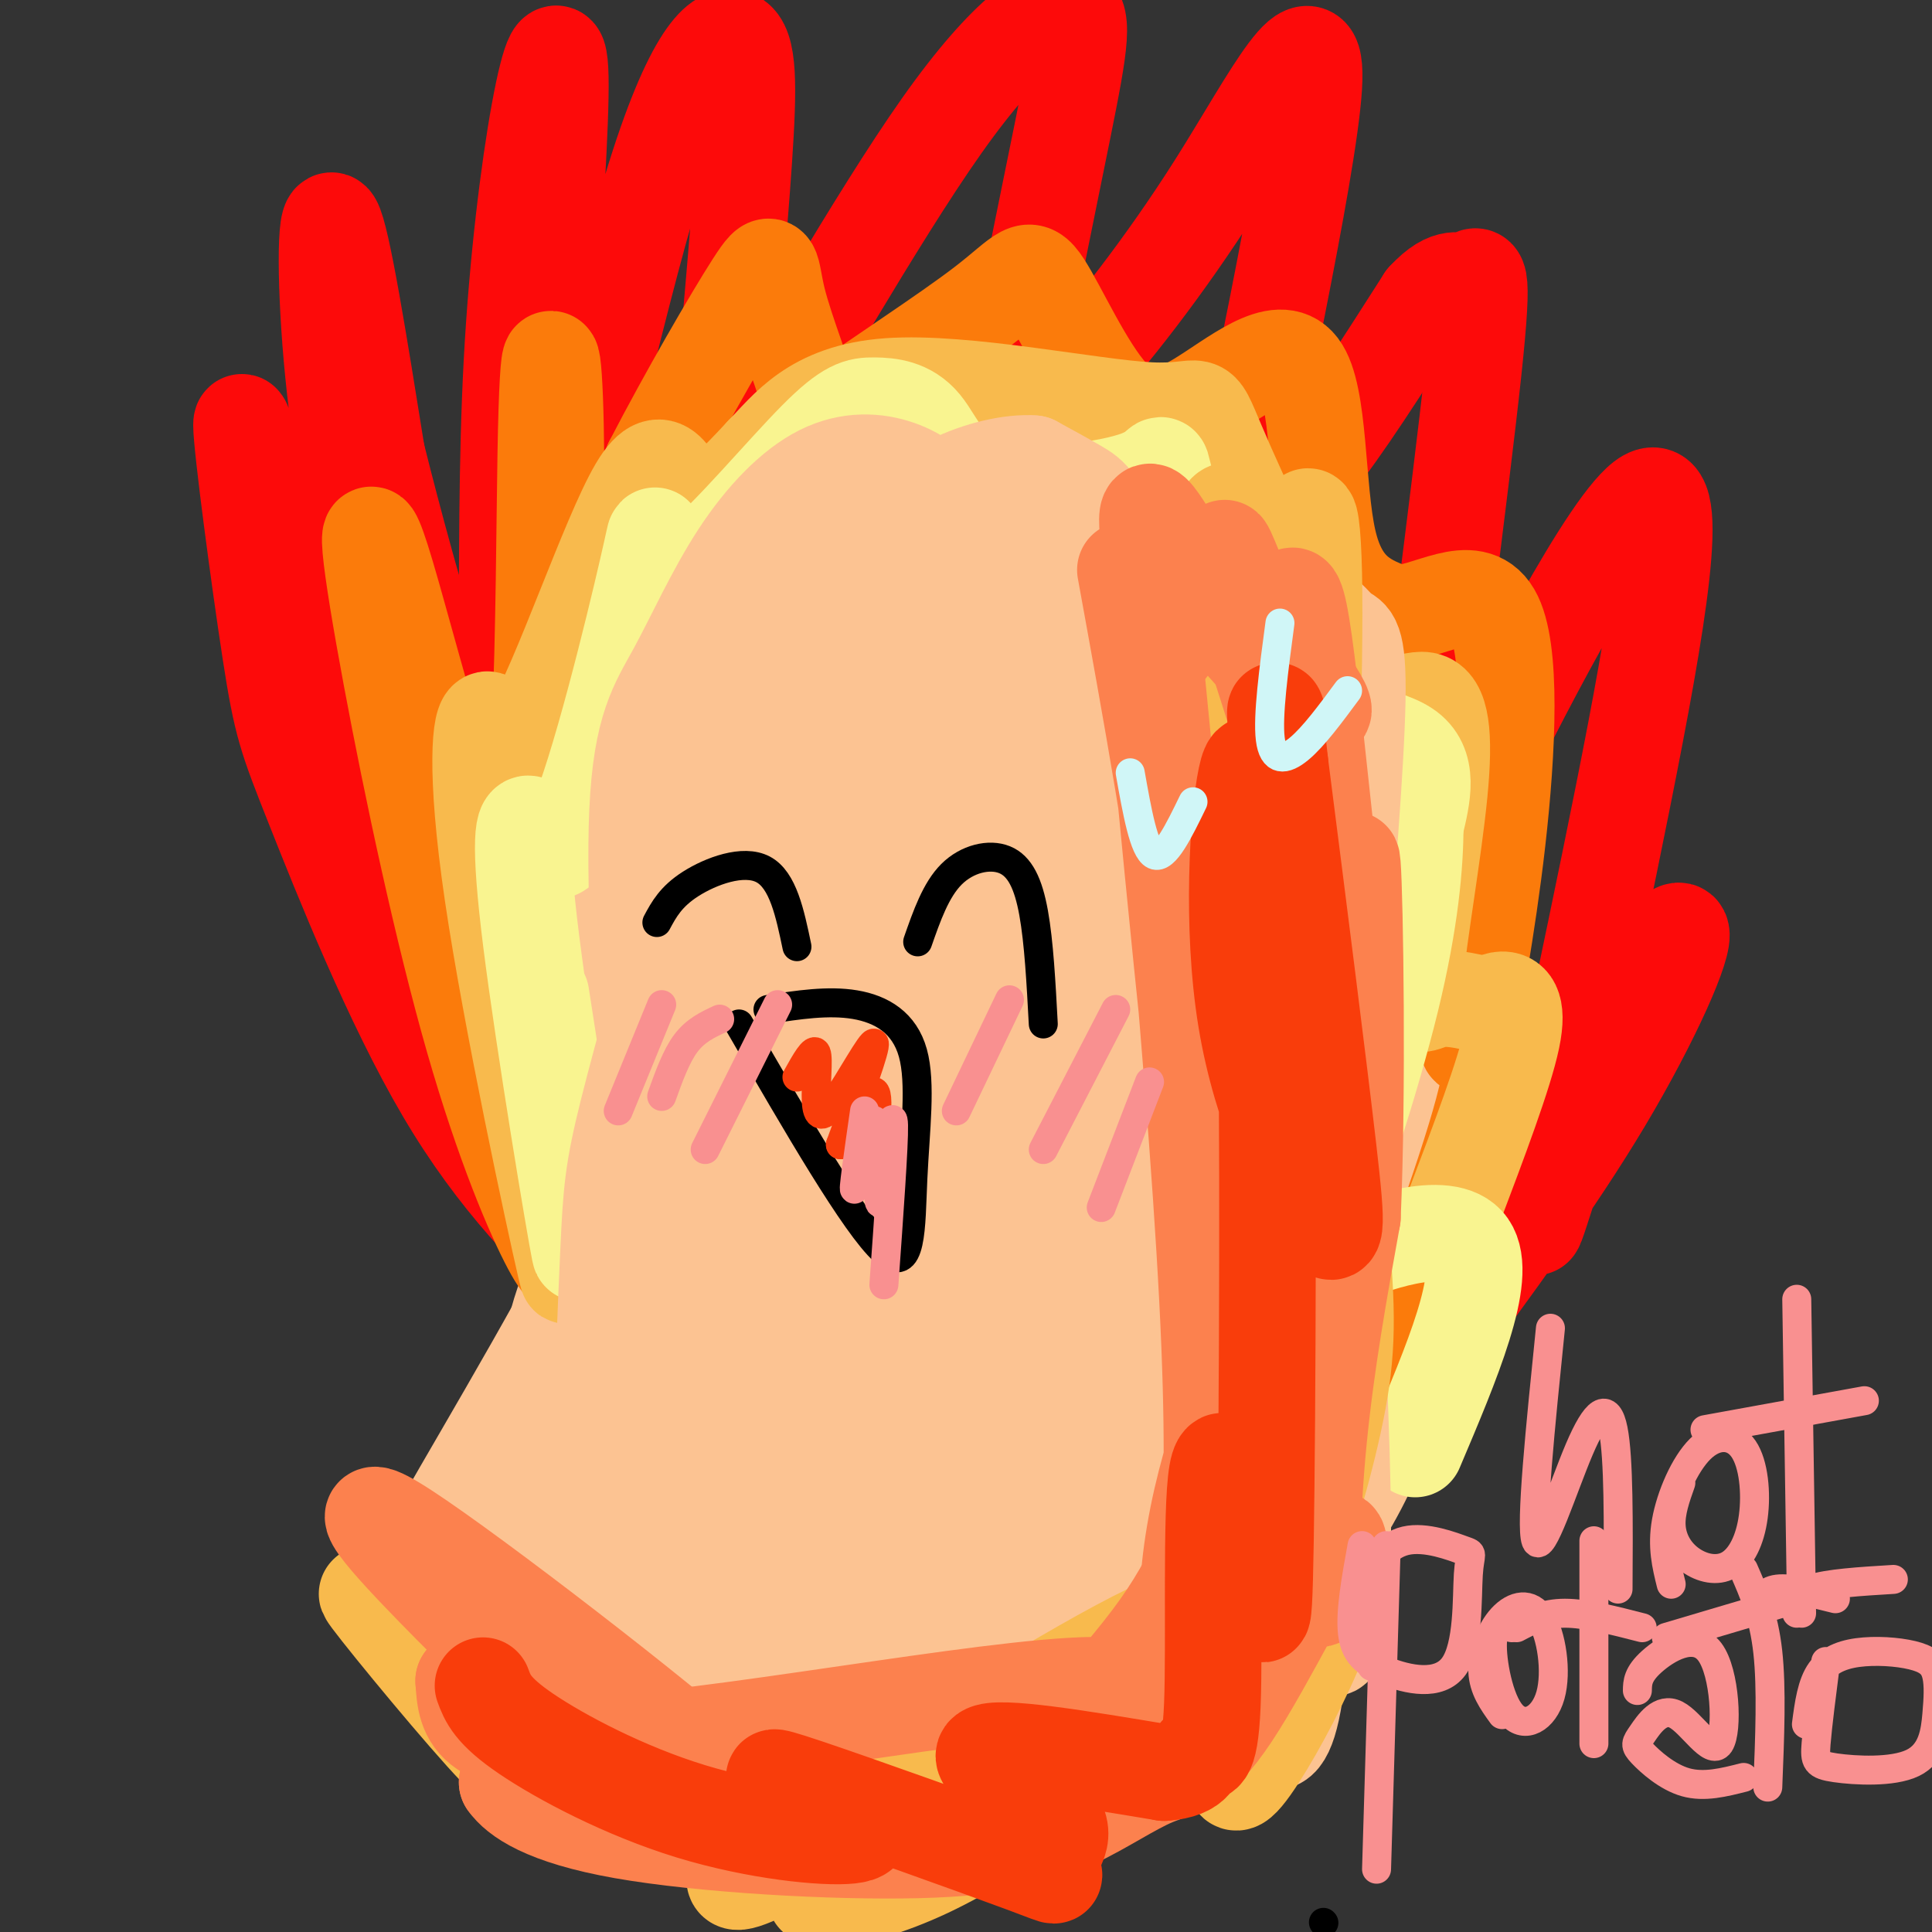 <svg viewBox='0 0 400 400' version='1.1' xmlns='http://www.w3.org/2000/svg' xmlns:xlink='http://www.w3.org/1999/xlink'><rect x="0" y="0" width="400" height="400" fill="#333333" stroke="none"/><g fill='none' stroke='#FCC392' stroke-width='20' stroke-linecap='round' stroke-linejoin='round'><path d='M175,93c-10.944,3.466 -21.888,6.932 -31,15c-9.112,8.068 -16.392,20.738 -20,31c-3.608,10.262 -3.543,18.117 -2,32c1.543,13.883 4.565,33.795 8,45c3.435,11.205 7.281,13.705 -1,32c-8.281,18.295 -28.691,52.387 -37,67c-8.309,14.613 -4.517,9.747 1,12c5.517,2.253 12.758,11.627 20,21'/><path d='M113,348c6.767,5.443 13.685,8.551 20,11c6.315,2.449 12.029,4.241 25,6c12.971,1.759 33.200,3.487 44,3c10.800,-0.487 12.172,-3.188 14,-4c1.828,-0.812 4.113,0.266 13,-5c8.887,-5.266 24.378,-16.874 36,-29c11.622,-12.126 19.377,-24.768 25,-45c5.623,-20.232 9.116,-48.054 10,-66c0.884,-17.946 -0.840,-26.015 -4,-36c-3.160,-9.985 -7.756,-21.885 -13,-34c-5.244,-12.115 -11.138,-24.443 -14,-30c-2.862,-5.557 -2.694,-4.342 -9,-8c-6.306,-3.658 -19.088,-12.188 -29,-17c-9.912,-4.812 -16.956,-5.906 -24,-7'/><path d='M207,87c-6.517,-1.388 -10.809,-1.359 -20,1c-9.191,2.359 -23.281,7.049 -32,13c-8.719,5.951 -12.067,13.164 -14,16c-1.933,2.836 -2.450,1.294 -5,13c-2.550,11.706 -7.132,36.661 -9,57c-1.868,20.339 -1.020,36.061 0,49c1.020,12.939 2.213,23.094 7,40c4.787,16.906 13.170,40.562 17,47c3.830,6.438 3.108,-4.344 4,-11c0.892,-6.656 3.398,-9.188 0,-5c-3.398,4.188 -12.699,15.094 -22,26'/><path d='M133,333c-5.445,9.645 -8.059,20.759 -9,6c-0.941,-14.759 -0.211,-55.391 -2,-69c-1.789,-13.609 -6.098,-0.194 -9,14c-2.902,14.194 -4.397,29.168 -3,39c1.397,9.832 5.685,14.524 10,18c4.315,3.476 8.658,5.738 13,8'/></g>
<g fill='none' stroke='#FD0A0A' stroke-width='20' stroke-linecap='round' stroke-linejoin='round'><path d='M126,267c-11.526,-11.188 -23.051,-22.375 -34,-41c-10.949,-18.625 -21.320,-44.687 -27,-59c-5.680,-14.313 -6.669,-16.876 -9,-32c-2.331,-15.124 -6.002,-42.807 -6,-47c0.002,-4.193 3.679,15.106 18,49c14.321,33.894 39.288,82.384 43,87c3.712,4.616 -13.831,-34.642 -23,-58c-9.169,-23.358 -9.963,-30.818 -12,-43c-2.037,-12.182 -5.318,-29.088 -7,-46c-1.682,-16.912 -1.766,-33.832 0,-31c1.766,2.832 5.383,25.416 9,48'/><path d='M78,94c6.786,27.212 19.250,71.242 24,70c4.750,-1.242 1.784,-47.756 4,-89c2.216,-41.244 9.613,-77.219 10,-59c0.387,18.219 -6.236,90.633 -4,100c2.236,9.367 13.331,-44.314 22,-74c8.669,-29.686 14.911,-35.377 18,-34c3.089,1.377 3.025,9.822 2,25c-1.025,15.178 -3.013,37.089 -5,59'/><path d='M149,92c-0.521,9.030 0.677,2.107 0,3c-0.677,0.893 -3.230,9.604 5,-3c8.230,-12.604 27.242,-46.523 41,-66c13.758,-19.477 22.261,-24.513 26,-24c3.739,0.513 2.715,6.575 -1,25c-3.715,18.425 -10.119,49.212 -12,61c-1.881,11.788 0.762,4.578 3,1c2.238,-3.578 4.070,-3.523 11,-11c6.930,-7.477 18.959,-22.488 30,-40c11.041,-17.512 21.094,-37.527 20,-20c-1.094,17.527 -13.334,72.595 -17,93c-3.666,20.405 1.244,6.148 5,-1c3.756,-7.148 6.359,-7.185 12,-14c5.641,-6.815 14.321,-20.407 23,-34'/><path d='M295,62c5.341,-5.782 7.195,-3.238 9,-4c1.805,-0.762 3.561,-4.831 1,19c-2.561,23.831 -9.439,75.562 -12,98c-2.561,22.438 -0.804,15.584 10,-7c10.804,-22.584 30.655,-60.899 38,-65c7.345,-4.101 2.183,26.012 -5,62c-7.183,35.988 -16.389,77.850 -18,87c-1.611,9.150 4.372,-14.413 12,-32c7.628,-17.587 16.900,-29.196 18,-27c1.100,2.196 -5.971,18.199 -16,35c-10.029,16.801 -23.014,34.401 -36,52'/><path d='M296,280c-10.833,14.167 -19.917,23.583 -29,33'/></g>
<g fill='none' stroke='#FB7B0B' stroke-width='20' stroke-linecap='round' stroke-linejoin='round'><path d='M118,260c-0.333,2.124 -0.667,4.248 -4,-2c-3.333,-6.248 -9.666,-20.869 -16,-43c-6.334,-22.131 -12.670,-51.772 -17,-75c-4.330,-23.228 -6.654,-40.042 -1,-21c5.654,19.042 19.286,73.939 26,70c6.714,-3.939 6.511,-66.716 7,-95c0.489,-28.284 1.670,-22.077 2,-6c0.330,16.077 -0.191,42.022 3,45c3.191,2.978 10.096,-17.011 17,-37'/><path d='M135,96c7.203,-13.950 16.710,-30.325 21,-37c4.290,-6.675 3.364,-3.649 5,3c1.636,6.649 5.834,16.921 7,22c1.166,5.079 -0.699,4.966 6,0c6.699,-4.966 21.961,-14.783 30,-21c8.039,-6.217 8.855,-8.832 12,-4c3.145,4.832 8.619,17.113 14,23c5.381,5.887 10.669,5.382 18,1c7.331,-4.382 16.704,-12.641 21,-7c4.296,5.641 3.513,25.183 6,36c2.487,10.817 8.243,12.908 14,15'/><path d='M289,127c6.530,0.122 15.854,-7.074 20,0c4.146,7.074 3.114,28.418 1,47c-2.114,18.582 -5.309,34.404 -6,40c-0.691,5.596 1.122,0.968 3,0c1.878,-0.968 3.822,1.723 0,16c-3.822,14.277 -13.411,40.138 -23,66'/></g>
<g fill='none' stroke='#F8BA4D' stroke-width='20' stroke-linecap='round' stroke-linejoin='round'><path d='M110,226c4.597,22.715 9.194,45.430 7,36c-2.194,-9.430 -11.179,-51.007 -15,-77c-3.821,-25.993 -2.477,-36.404 -1,-36c1.477,0.404 3.087,11.624 9,2c5.913,-9.624 16.131,-40.091 22,-50c5.869,-9.909 7.391,0.740 11,3c3.609,2.260 9.304,-3.870 15,-10'/><path d='M158,94c5.071,-5.108 10.247,-12.879 26,-14c15.753,-1.121 42.083,4.407 54,5c11.917,0.593 9.421,-3.750 14,7c4.579,10.750 16.233,36.592 25,47c8.767,10.408 14.648,5.383 18,6c3.352,0.617 4.177,6.877 3,19c-1.177,12.123 -4.355,30.110 -5,38c-0.645,7.890 1.244,5.683 4,5c2.756,-0.683 6.378,0.159 10,1'/><path d='M307,208c2.190,-0.131 2.667,-0.958 4,-1c1.333,-0.042 3.524,0.702 2,8c-1.524,7.298 -6.762,21.149 -12,35'/></g>
<g fill='none' stroke='#F9F490' stroke-width='20' stroke-linecap='round' stroke-linejoin='round'><path d='M112,206c4.473,28.807 8.946,57.613 8,53c-0.946,-4.613 -7.311,-42.646 -10,-64c-2.689,-21.354 -1.701,-26.029 0,-24c1.701,2.029 4.116,10.760 9,0c4.884,-10.760 12.238,-41.012 15,-53c2.762,-11.988 0.932,-5.711 2,-3c1.068,2.711 5.034,1.855 9,1'/><path d='M145,116c6.237,-5.075 17.330,-18.262 24,-25c6.670,-6.738 8.917,-7.028 12,-7c3.083,0.028 7.002,0.375 10,4c2.998,3.625 5.076,10.530 14,13c8.924,2.470 24.695,0.507 31,-2c6.305,-2.507 3.144,-5.559 6,3c2.856,8.559 11.731,28.727 22,39c10.269,10.273 21.934,10.649 27,14c5.066,3.351 3.533,9.675 2,16'/><path d='M293,171c0.007,7.862 -0.976,19.518 -5,36c-4.024,16.482 -11.089,37.789 -15,48c-3.911,10.211 -4.668,9.326 3,6c7.668,-3.326 23.762,-9.093 28,-3c4.238,6.093 -3.381,24.047 -11,42'/></g>
<g fill='none' stroke='#FCC392' stroke-width='20' stroke-linecap='round' stroke-linejoin='round'><path d='M145,176c-5.940,20.766 -11.879,41.533 -15,54c-3.121,12.467 -3.422,16.635 -4,29c-0.578,12.365 -1.432,32.927 -1,42c0.432,9.073 2.151,6.658 3,9c0.849,2.342 0.829,9.441 6,1c5.171,-8.441 15.532,-32.422 21,-45c5.468,-12.578 6.043,-13.752 10,-39c3.957,-25.248 11.297,-74.571 14,-94c2.703,-19.429 0.768,-8.965 -3,-2c-3.768,6.965 -9.369,10.432 -15,20c-5.631,9.568 -11.290,25.238 -16,37c-4.710,11.762 -8.470,19.618 -11,42c-2.530,22.382 -3.831,59.292 -3,76c0.831,16.708 3.794,13.216 6,14c2.206,0.784 3.656,5.844 7,1c3.344,-4.844 8.583,-19.592 11,-25c2.417,-5.408 2.013,-1.477 11,-42c8.987,-40.523 27.367,-125.499 29,-147c1.633,-21.501 -13.480,20.474 -23,46c-9.520,25.526 -13.448,34.603 -18,48c-4.552,13.397 -9.729,31.113 -13,51c-3.271,19.887 -4.635,41.943 -6,64'/><path d='M135,316c-0.803,12.111 0.189,10.387 3,9c2.811,-1.387 7.441,-2.437 11,-5c3.559,-2.563 6.047,-6.640 12,-28c5.953,-21.360 15.371,-60.002 22,-93c6.629,-32.998 10.470,-60.350 10,-69c-0.470,-8.650 -5.252,1.404 -16,27c-10.748,25.596 -27.462,66.736 -36,91c-8.538,24.264 -8.899,31.652 -10,46c-1.101,14.348 -2.941,35.656 -2,45c0.941,9.344 4.663,6.724 10,3c5.337,-3.724 12.290,-8.551 18,-15c5.710,-6.449 10.175,-14.518 18,-36c7.825,-21.482 19.008,-56.375 27,-82c7.992,-25.625 12.794,-41.982 9,-42c-3.794,-0.018 -16.183,16.301 -24,28c-7.817,11.699 -11.061,18.776 -18,39c-6.939,20.224 -17.572,53.593 -22,76c-4.428,22.407 -2.651,33.851 0,39c2.651,5.149 6.175,4.002 11,3c4.825,-1.002 10.950,-1.858 17,-7c6.050,-5.142 12.025,-14.571 18,-24'/><path d='M193,321c8.350,-17.885 20.225,-50.596 26,-73c5.775,-22.404 5.449,-34.501 5,-40c-0.449,-5.499 -1.020,-4.402 -6,0c-4.980,4.402 -14.368,12.108 -22,22c-7.632,9.892 -13.507,21.969 -19,34c-5.493,12.031 -10.602,24.016 -14,35c-3.398,10.984 -5.085,20.968 -6,31c-0.915,10.032 -1.059,20.113 1,25c2.059,4.887 6.320,4.579 12,0c5.680,-4.579 12.779,-13.429 17,-16c4.221,-2.571 5.565,1.137 17,-24c11.435,-25.137 32.961,-79.120 34,-91c1.039,-11.880 -18.409,18.343 -29,33c-10.591,14.657 -12.326,13.748 -18,29c-5.674,15.252 -15.285,46.664 -18,59c-2.715,12.336 1.468,5.595 6,2c4.532,-3.595 9.412,-4.045 14,-6c4.588,-1.955 8.882,-5.416 17,-22c8.118,-16.584 20.059,-46.292 32,-76'/><path d='M242,243c-0.227,-5.541 -16.795,18.605 -26,34c-9.205,15.395 -11.048,22.038 -14,30c-2.952,7.962 -7.014,17.242 -9,27c-1.986,9.758 -1.898,19.995 0,25c1.898,5.005 5.604,4.777 11,0c5.396,-4.777 12.481,-14.105 17,-20c4.519,-5.895 6.471,-8.358 14,-27c7.529,-18.642 20.634,-53.465 21,-58c0.366,-4.535 -12.007,21.217 -20,42c-7.993,20.783 -11.604,36.595 -11,45c0.604,8.405 5.424,9.401 17,-9c11.576,-18.401 29.907,-56.200 31,-62c1.093,-5.800 -15.052,20.400 -23,37c-7.948,16.600 -7.699,23.600 -6,26c1.699,2.400 4.850,0.200 8,-2'/><path d='M252,331c3.170,-1.184 7.094,-3.143 12,-16c4.906,-12.857 10.795,-36.612 12,-34c1.205,2.612 -2.273,31.590 -2,48c0.273,16.410 4.296,20.253 4,-14c-0.296,-34.253 -4.910,-106.602 -7,-138c-2.090,-31.398 -1.655,-21.843 -2,-22c-0.345,-0.157 -1.471,-10.024 -5,-6c-3.529,4.024 -9.462,21.939 -12,42c-2.538,20.061 -1.680,42.268 -1,54c0.680,11.732 1.183,12.990 2,16c0.817,3.010 1.948,7.773 5,4c3.052,-3.773 8.024,-16.084 10,-35c1.976,-18.916 0.955,-44.439 0,-59c-0.955,-14.561 -1.844,-18.160 -3,-20c-1.156,-1.840 -2.578,-1.920 -4,-2'/><path d='M261,149c-1.901,1.611 -4.653,6.638 -7,12c-2.347,5.362 -4.287,11.058 -6,28c-1.713,16.942 -3.198,45.130 -2,59c1.198,13.870 5.081,13.421 8,13c2.919,-0.421 4.876,-0.816 8,-6c3.124,-5.184 7.416,-15.157 10,-23c2.584,-7.843 3.459,-13.555 5,-30c1.541,-16.445 3.746,-43.622 4,-57c0.254,-13.378 -1.444,-12.956 -3,-14c-1.556,-1.044 -2.969,-3.553 -6,-5c-3.031,-1.447 -7.678,-1.833 -12,2c-4.322,3.833 -8.318,11.886 -12,20c-3.682,8.114 -7.051,16.289 -9,35c-1.949,18.711 -2.479,47.959 -1,69c1.479,21.041 4.965,33.875 7,39c2.035,5.125 2.618,2.539 4,-3c1.382,-5.539 3.563,-14.032 5,-21c1.437,-6.968 2.130,-12.410 3,-30c0.870,-17.590 1.915,-47.329 1,-71c-0.915,-23.671 -3.792,-41.273 -6,-49c-2.208,-7.727 -3.748,-5.580 -6,-5c-2.252,0.580 -5.215,-0.406 -9,3c-3.785,3.406 -8.393,11.203 -13,19'/><path d='M224,134c-3.979,5.486 -7.426,9.700 -10,29c-2.574,19.300 -4.273,53.684 -4,73c0.273,19.316 2.520,23.563 5,29c2.480,5.437 5.194,12.064 8,16c2.806,3.936 5.706,5.182 9,6c3.294,0.818 6.983,1.207 10,-3c3.017,-4.207 5.362,-13.011 7,-20c1.638,-6.989 2.568,-12.161 3,-30c0.432,-17.839 0.367,-48.343 -1,-66c-1.367,-17.657 -4.036,-22.467 -7,-29c-2.964,-6.533 -6.223,-14.789 -10,-20c-3.777,-5.211 -8.071,-7.378 -12,-9c-3.929,-1.622 -7.494,-2.700 -12,0c-4.506,2.700 -9.953,9.178 -14,18c-4.047,8.822 -6.692,19.989 -9,32c-2.308,12.011 -4.277,24.865 -5,38c-0.723,13.135 -0.200,26.551 1,38c1.200,11.449 3.077,20.930 6,29c2.923,8.070 6.891,14.728 10,19c3.109,4.272 5.357,6.158 8,8c2.643,1.842 5.679,3.642 9,1c3.321,-2.642 6.927,-9.724 10,-15c3.073,-5.276 5.614,-8.745 8,-27c2.386,-18.255 4.619,-51.295 4,-78c-0.619,-26.705 -4.090,-47.074 -7,-58c-2.910,-10.926 -5.260,-12.407 -8,-14c-2.740,-1.593 -5.870,-3.296 -9,-5'/><path d='M214,96c-4.552,-0.368 -11.432,1.211 -17,4c-5.568,2.789 -9.825,6.787 -18,23c-8.175,16.213 -20.270,44.642 -26,60c-5.730,15.358 -5.096,17.647 -5,31c0.096,13.353 -0.348,37.771 1,50c1.348,12.229 4.487,12.268 8,14c3.513,1.732 7.400,5.156 12,7c4.600,1.844 9.912,2.109 15,0c5.088,-2.109 9.953,-6.593 14,-13c4.047,-6.407 7.276,-14.738 10,-24c2.724,-9.262 4.942,-19.454 6,-31c1.058,-11.546 0.955,-24.445 1,-36c0.045,-11.555 0.236,-21.766 -1,-32c-1.236,-10.234 -3.900,-20.492 -7,-28c-3.100,-7.508 -6.635,-12.265 -10,-16c-3.365,-3.735 -6.558,-6.448 -11,-8c-4.442,-1.552 -10.133,-1.943 -16,1c-5.867,2.943 -11.912,9.220 -17,17c-5.088,7.780 -9.221,17.062 -13,24c-3.779,6.938 -7.204,11.532 -8,29c-0.796,17.468 1.036,47.809 4,64c2.964,16.191 7.061,18.231 11,22c3.939,3.769 7.719,9.265 12,12c4.281,2.735 9.064,2.708 14,2c4.936,-0.708 10.024,-2.097 15,-6c4.976,-3.903 9.840,-10.320 14,-18c4.160,-7.680 7.617,-16.623 10,-28c2.383,-11.377 3.691,-25.189 5,-39'/><path d='M217,177c1.250,-18.040 1.874,-43.639 1,-56c-0.874,-12.361 -3.246,-11.482 -6,-12c-2.754,-0.518 -5.891,-2.432 -10,-2c-4.109,0.432 -9.192,3.210 -14,10c-4.808,6.790 -9.342,17.591 -13,26c-3.658,8.409 -6.439,14.428 -8,30c-1.561,15.572 -1.900,40.699 -1,53c0.900,12.301 3.040,11.776 5,12c1.960,0.224 3.740,1.198 6,2c2.260,0.802 5.000,1.432 9,-10c4.000,-11.432 9.261,-34.927 12,-56c2.739,-21.073 2.955,-39.723 2,-49c-0.955,-9.277 -3.082,-9.180 -6,-10c-2.918,-0.820 -6.627,-2.559 -11,-1c-4.373,1.559 -9.409,6.414 -14,11c-4.591,4.586 -8.736,8.902 -13,23c-4.264,14.098 -8.647,37.978 -10,54c-1.353,16.022 0.325,24.187 3,28c2.675,3.813 6.348,3.274 10,2c3.652,-1.274 7.282,-3.283 11,-6c3.718,-2.717 7.522,-6.141 11,-22c3.478,-15.859 6.629,-44.154 8,-60c1.371,-15.846 0.963,-19.242 0,-23c-0.963,-3.758 -2.482,-7.879 -4,-12'/><path d='M185,109c-1.852,-2.505 -4.481,-2.767 -8,-2c-3.519,0.767 -7.928,2.564 -12,8c-4.072,5.436 -7.806,14.510 -11,22c-3.194,7.490 -5.847,13.396 -7,28c-1.153,14.604 -0.806,37.906 1,50c1.806,12.094 5.073,12.979 9,15c3.927,2.021 8.516,5.179 14,5c5.484,-0.179 11.865,-3.695 16,-4c4.135,-0.305 6.026,2.603 13,-19c6.974,-21.603 19.031,-67.715 20,-74c0.969,-6.285 -9.149,27.257 -14,45c-4.851,17.743 -4.434,19.685 -4,35c0.434,15.315 0.885,44.001 2,58c1.115,13.999 2.895,13.311 5,14c2.105,0.689 4.534,2.754 7,4c2.466,1.246 4.968,1.673 8,-2c3.032,-3.673 6.594,-11.445 9,-17c2.406,-5.555 3.655,-8.891 5,-30c1.345,-21.109 2.785,-59.991 2,-74c-0.785,-14.009 -3.796,-3.145 -7,6c-3.204,9.145 -6.602,16.573 -10,24'/><path d='M223,201c-3.203,13.835 -6.209,36.424 -7,55c-0.791,18.576 0.635,33.139 2,39c1.365,5.861 2.671,3.019 4,-3c1.329,-6.019 2.681,-15.214 5,-48c2.319,-32.786 5.604,-89.165 4,-106c-1.604,-16.835 -8.098,5.872 -12,29c-3.902,23.128 -5.211,46.678 -5,57c0.211,10.322 1.943,7.416 4,6c2.057,-1.416 4.438,-1.343 6,0c1.562,1.343 2.303,3.955 8,-11c5.697,-14.955 16.348,-47.478 27,-80'/><path d='M259,139c6.286,-6.071 8.500,18.750 10,64c1.500,45.250 2.286,110.929 0,139c-2.286,28.071 -7.643,18.536 -13,9'/><path d='M256,351c-13.547,6.620 -40.915,18.669 -61,24c-20.085,5.331 -32.889,3.944 -45,0c-12.111,-3.944 -23.530,-10.447 -32,-17c-8.470,-6.553 -13.991,-13.158 -18,-19c-4.009,-5.842 -6.504,-10.921 -9,-16'/><path d='M91,323c-0.667,-2.000 2.167,1.000 5,4'/><path d='M265,340c-0.131,3.994 -0.262,7.988 -1,11c-0.738,3.012 -2.083,5.042 -12,10c-9.917,4.958 -28.405,12.845 -44,17c-15.595,4.155 -28.298,4.577 -41,5'/><path d='M167,383c-7.622,1.450 -6.177,2.574 -14,0c-7.823,-2.574 -24.914,-8.847 -35,-14c-10.086,-5.153 -13.167,-9.187 -17,-16c-3.833,-6.813 -8.416,-16.407 -13,-26'/></g>
<g fill='none' stroke='#F8BA4D' stroke-width='20' stroke-linecap='round' stroke-linejoin='round'><path d='M253,130c1.247,53.096 2.493,106.191 5,102c2.507,-4.191 6.274,-65.670 4,-98c-2.274,-32.330 -10.589,-35.511 -10,-17c0.589,18.511 10.082,58.715 14,82c3.918,23.285 2.262,29.653 1,34c-1.262,4.347 -2.131,6.674 -3,9'/><path d='M264,242c0.430,-1.726 3.003,-10.542 5,-36c1.997,-25.458 3.416,-67.557 3,-87c-0.416,-19.443 -2.667,-16.229 -3,16c-0.333,32.229 1.251,93.474 0,137c-1.251,43.526 -5.337,69.334 -5,49c0.337,-20.334 5.096,-86.810 7,-99c1.904,-12.190 0.952,29.905 0,72'/><path d='M271,294c0.769,13.912 2.692,12.691 -2,28c-4.692,15.309 -16.000,47.148 -13,47c3.000,-0.148 20.307,-32.283 19,-38c-1.307,-5.717 -21.226,14.983 -45,30c-23.774,15.017 -51.401,24.351 -59,29c-7.599,4.649 4.829,4.614 21,-3c16.171,-7.614 36.086,-22.807 56,-38'/><path d='M248,349c13.070,-7.526 17.744,-7.341 2,-2c-15.744,5.341 -51.906,15.840 -70,22c-18.094,6.160 -18.121,7.983 -14,9c4.121,1.017 12.390,1.230 23,-1c10.610,-2.230 23.560,-6.901 36,-14c12.440,-7.099 24.369,-16.625 31,-22c6.631,-5.375 7.965,-6.601 11,-15c3.035,-8.399 7.772,-23.973 10,-36c2.228,-12.027 1.946,-20.507 0,-40c-1.946,-19.493 -5.556,-49.998 -8,-46c-2.444,3.998 -3.722,42.499 -5,81'/><path d='M264,285c-2.287,26.754 -5.505,53.140 -7,49c-1.495,-4.140 -1.266,-38.807 0,-62c1.266,-23.193 3.571,-34.912 5,-30c1.429,4.912 1.984,26.456 0,46c-1.984,19.544 -6.506,37.089 -10,47c-3.494,9.911 -5.958,12.187 -10,16c-4.042,3.813 -9.660,9.163 -15,13c-5.340,3.837 -10.400,6.163 -3,-2c7.400,-8.163 27.262,-26.813 22,-27c-5.262,-0.187 -35.646,18.089 -51,28c-15.354,9.911 -15.677,11.455 -16,13'/><path d='M179,376c-7.798,5.065 -19.293,11.227 -24,13c-4.707,1.773 -2.624,-0.842 -1,-4c1.624,-3.158 2.791,-6.859 10,-9c7.209,-2.141 20.460,-2.722 19,-2c-1.460,0.722 -17.630,2.746 -32,2c-14.370,-0.746 -26.939,-4.261 -34,-6c-7.061,-1.739 -8.614,-1.703 -17,-11c-8.386,-9.297 -23.604,-27.926 -24,-29c-0.396,-1.074 14.030,15.407 26,26c11.970,10.593 21.485,15.296 31,20'/><path d='M133,376c6.833,3.833 8.417,3.417 10,3'/></g>
<g fill='none' stroke='#FC814E' stroke-width='20' stroke-linecap='round' stroke-linejoin='round'><path d='M233,118c5.358,29.422 10.716,58.843 14,87c3.284,28.157 4.493,55.049 1,25c-3.493,-30.049 -11.687,-117.041 -11,-113c0.687,4.041 10.256,99.114 13,152c2.744,52.886 -1.338,63.585 -3,64c-1.662,0.415 -0.903,-9.453 1,-19c1.903,-9.547 4.952,-18.774 8,-28'/><path d='M256,286c1.758,-6.309 2.152,-8.082 2,-5c-0.152,3.082 -0.849,11.017 -3,21c-2.151,9.983 -5.756,22.012 -15,35c-9.244,12.988 -24.127,26.935 -20,27c4.127,0.065 27.265,-13.752 10,-15c-17.265,-1.248 -74.933,10.072 -104,12c-29.067,1.928 -29.534,-5.536 -30,-13'/><path d='M96,348c1.631,0.798 20.708,9.293 37,17c16.292,7.707 29.798,14.627 17,3c-12.798,-11.627 -51.902,-41.800 -66,-51c-14.098,-9.200 -3.192,2.573 6,12c9.192,9.427 16.668,16.508 25,24c8.332,7.492 17.520,15.394 28,20c10.480,4.606 22.252,5.915 15,3c-7.252,-2.915 -33.529,-10.054 -45,-13c-11.471,-2.946 -8.134,-1.699 -7,0c1.134,1.699 0.067,3.849 -1,6'/><path d='M105,369c2.037,2.890 7.631,7.114 24,10c16.369,2.886 43.514,4.434 61,4c17.486,-0.434 25.312,-2.851 32,-6c6.688,-3.149 12.239,-7.031 17,-9c4.761,-1.969 8.731,-2.025 16,-13c7.269,-10.975 17.835,-32.870 21,-36c3.165,-3.130 -1.071,12.503 -3,12c-1.929,-0.503 -1.551,-17.144 0,-33c1.551,-15.856 4.276,-30.928 7,-46'/><path d='M280,252c1.153,-25.486 0.537,-66.201 0,-73c-0.537,-6.799 -0.994,20.318 -3,12c-2.006,-8.318 -5.563,-52.071 -8,-64c-2.438,-11.929 -3.756,7.968 -2,24c1.756,16.032 6.588,28.201 4,19c-2.588,-9.201 -12.597,-39.772 -16,-51c-3.403,-11.228 -0.202,-3.114 3,5'/><path d='M258,124c5.032,6.617 16.112,20.660 16,23c-0.112,2.340 -11.415,-7.024 -20,-18c-8.585,-10.976 -14.453,-23.565 -16,-23c-1.547,0.565 1.226,14.282 4,28'/></g>
<g fill='none' stroke='#F93D0B' stroke-width='20' stroke-linecap='round' stroke-linejoin='round'><path d='M100,349c0.954,2.598 1.909,5.197 9,10c7.091,4.803 20.319,11.811 34,16c13.681,4.189 27.814,5.559 33,5c5.186,-0.559 1.423,-3.048 -2,-5c-3.423,-1.952 -6.506,-3.366 -10,-5c-3.494,-1.634 -7.397,-3.487 3,0c10.397,3.487 35.095,12.313 45,16c9.905,3.687 5.016,2.236 5,0c-0.016,-2.236 4.842,-5.256 1,-10c-3.842,-4.744 -16.383,-11.213 -14,-13c2.383,-1.787 19.692,1.106 37,4'/><path d='M241,367c7.116,-0.498 6.407,-3.744 7,-4c0.593,-0.256 2.488,2.477 3,-10c0.512,-12.477 -0.357,-40.165 1,-48c1.357,-7.835 4.942,4.182 7,16c2.058,11.818 2.590,23.438 3,-2c0.410,-25.438 0.698,-87.935 0,-123c-0.698,-35.065 -2.383,-42.700 -4,-35c-1.617,7.700 -3.165,30.734 0,50c3.165,19.266 11.045,34.764 15,41c3.955,6.236 3.987,3.210 2,-14c-1.987,-17.210 -5.994,-48.605 -10,-80'/><path d='M265,158c-1.667,-14.667 -0.833,-11.333 0,-8'/></g>
<g fill='none' stroke='#000000' stroke-width='6' stroke-linecap='round' stroke-linejoin='round'><path d='M136,191c1.444,-2.689 2.889,-5.378 7,-8c4.111,-2.622 10.889,-5.178 15,-3c4.111,2.178 5.556,9.089 7,16'/><path d='M190,195c1.881,-5.387 3.762,-10.774 7,-14c3.238,-3.226 7.833,-4.292 11,-3c3.167,1.292 4.905,4.940 6,11c1.095,6.060 1.548,14.530 2,23'/><path d='M159,209c6.249,-0.962 12.498,-1.923 18,-1c5.502,0.923 10.258,3.732 12,10c1.742,6.268 0.469,15.995 0,26c-0.469,10.005 -0.134,20.287 -6,15c-5.866,-5.287 -17.933,-26.144 -30,-47'/><path d='M274,398c0.000,0.000 0.100,0.100 0.1,0.1'/></g>
<g fill='none' stroke='#F99090' stroke-width='6' stroke-linecap='round' stroke-linejoin='round'><path d='M137,208c0.000,0.000 -9.000,22.000 -9,22'/><path d='M149,211c-2.500,1.167 -5.000,2.333 -7,5c-2.000,2.667 -3.500,6.833 -5,11'/><path d='M161,208c0.000,0.000 -15.000,30.000 -15,30'/><path d='M209,207c0.000,0.000 -11.000,23.000 -11,23'/><path d='M231,209c0.000,0.000 -15.000,29.000 -15,29'/><path d='M238,224c0.000,0.000 -10.000,26.000 -10,26'/><path d='M321,275c-2.083,20.429 -4.167,40.857 -3,44c1.167,3.143 5.583,-11.000 9,-19c3.417,-8.000 5.833,-9.857 7,-4c1.167,5.857 1.083,19.429 1,33'/><path d='M348,307c-1.096,3.094 -2.193,6.188 -2,9c0.193,2.812 1.675,5.341 4,7c2.325,1.659 5.493,2.448 8,1c2.507,-1.448 4.351,-5.134 5,-10c0.649,-4.866 0.102,-10.913 -2,-14c-2.102,-3.087 -5.758,-3.216 -9,0c-3.242,3.216 -6.069,9.776 -7,15c-0.931,5.224 0.035,9.112 1,13'/><path d='M372,269c0.000,0.000 1.000,65.000 1,65'/><path d='M353,296c0.000,0.000 33.000,-6.000 33,-6'/><path d='M287,320c0.000,0.000 -2.000,67.000 -2,67'/><path d='M282,320c-1.234,6.817 -2.468,13.634 -2,18c0.468,4.366 2.638,6.280 7,8c4.362,1.720 10.915,3.246 14,-1c3.085,-4.246 2.702,-14.265 3,-19c0.298,-4.735 1.276,-4.187 -1,-5c-2.276,-0.813 -7.805,-2.988 -12,-2c-4.195,0.988 -7.056,5.139 -8,10c-0.944,4.861 0.028,10.430 1,16'/><path d='M313,337c-1.899,-0.427 -3.798,-0.855 -4,3c-0.202,3.855 1.295,11.991 4,15c2.705,3.009 6.620,0.889 8,-4c1.380,-4.889 0.226,-12.548 -2,-16c-2.226,-3.452 -5.522,-2.699 -8,0c-2.478,2.699 -4.136,7.342 -4,11c0.136,3.658 2.068,6.329 4,9'/><path d='M330,319c0.000,0.000 0.000,42.000 0,42'/><path d='M314,337c2.833,-1.500 5.667,-3.000 10,-3c4.333,0.000 10.167,1.500 16,3'/><path d='M339,350c0.029,-1.677 0.057,-3.353 3,-6c2.943,-2.647 8.800,-6.263 12,-2c3.200,4.263 3.743,16.405 2,19c-1.743,2.595 -5.774,-4.357 -9,-6c-3.226,-1.643 -5.648,2.024 -7,4c-1.352,1.976 -1.633,2.263 0,4c1.633,1.737 5.181,4.925 9,6c3.819,1.075 7.910,0.038 12,-1'/><path d='M361,325c2.083,4.750 4.167,9.500 5,17c0.833,7.500 0.417,17.750 0,28'/><path d='M345,339c0.000,0.000 27.000,-8.000 27,-8'/><path d='M378,344c-0.852,6.654 -1.705,13.309 -2,17c-0.295,3.691 -0.033,4.419 4,5c4.033,0.581 11.836,1.015 16,-1c4.164,-2.015 4.689,-6.481 5,-10c0.311,-3.519 0.406,-6.092 0,-8c-0.406,-1.908 -1.315,-3.151 -4,-4c-2.685,-0.849 -7.146,-1.306 -11,-1c-3.854,0.306 -7.101,1.373 -9,4c-1.899,2.627 -2.449,6.813 -3,11'/><path d='M364,333c0.667,-1.833 1.333,-3.667 4,-4c2.667,-0.333 7.333,0.833 12,2'/><path d='M372,334c-0.167,-1.917 -0.333,-3.833 3,-5c3.333,-1.167 10.167,-1.583 17,-2'/></g>
<g fill='none' stroke='#D0F6F7' stroke-width='6' stroke-linecap='round' stroke-linejoin='round'><path d='M234,160c1.417,8.000 2.833,16.000 5,17c2.167,1.000 5.083,-5.000 8,-11'/><path d='M265,129c-1.289,9.644 -2.578,19.289 -2,24c0.578,4.711 3.022,4.489 6,2c2.978,-2.489 6.489,-7.244 10,-12'/></g>
<g fill='none' stroke='#F93D0B' stroke-width='6' stroke-linecap='round' stroke-linejoin='round'><path d='M165,223c1.737,-3.116 3.474,-6.233 4,-5c0.526,1.233 -0.158,6.815 0,10c0.158,3.185 1.158,3.973 4,0c2.842,-3.973 7.526,-12.707 8,-12c0.474,0.707 -3.263,10.853 -7,21'/><path d='M174,237c0.573,-0.282 5.504,-11.488 7,-11c1.496,0.488 -0.443,12.670 -1,16c-0.557,3.330 0.270,-2.191 1,-3c0.730,-0.809 1.365,3.096 2,7'/></g>
<g fill='none' stroke='#F99090' stroke-width='6' stroke-linecap='round' stroke-linejoin='round'><path d='M179,230c-1.274,8.869 -2.548,17.738 -2,16c0.548,-1.738 2.917,-14.083 4,-14c1.083,0.083 0.881,12.595 1,16c0.119,3.405 0.560,-2.298 1,-8'/><path d='M183,240c0.689,-4.267 1.911,-10.933 2,-7c0.089,3.933 -0.956,18.467 -2,33'/></g>
</svg>